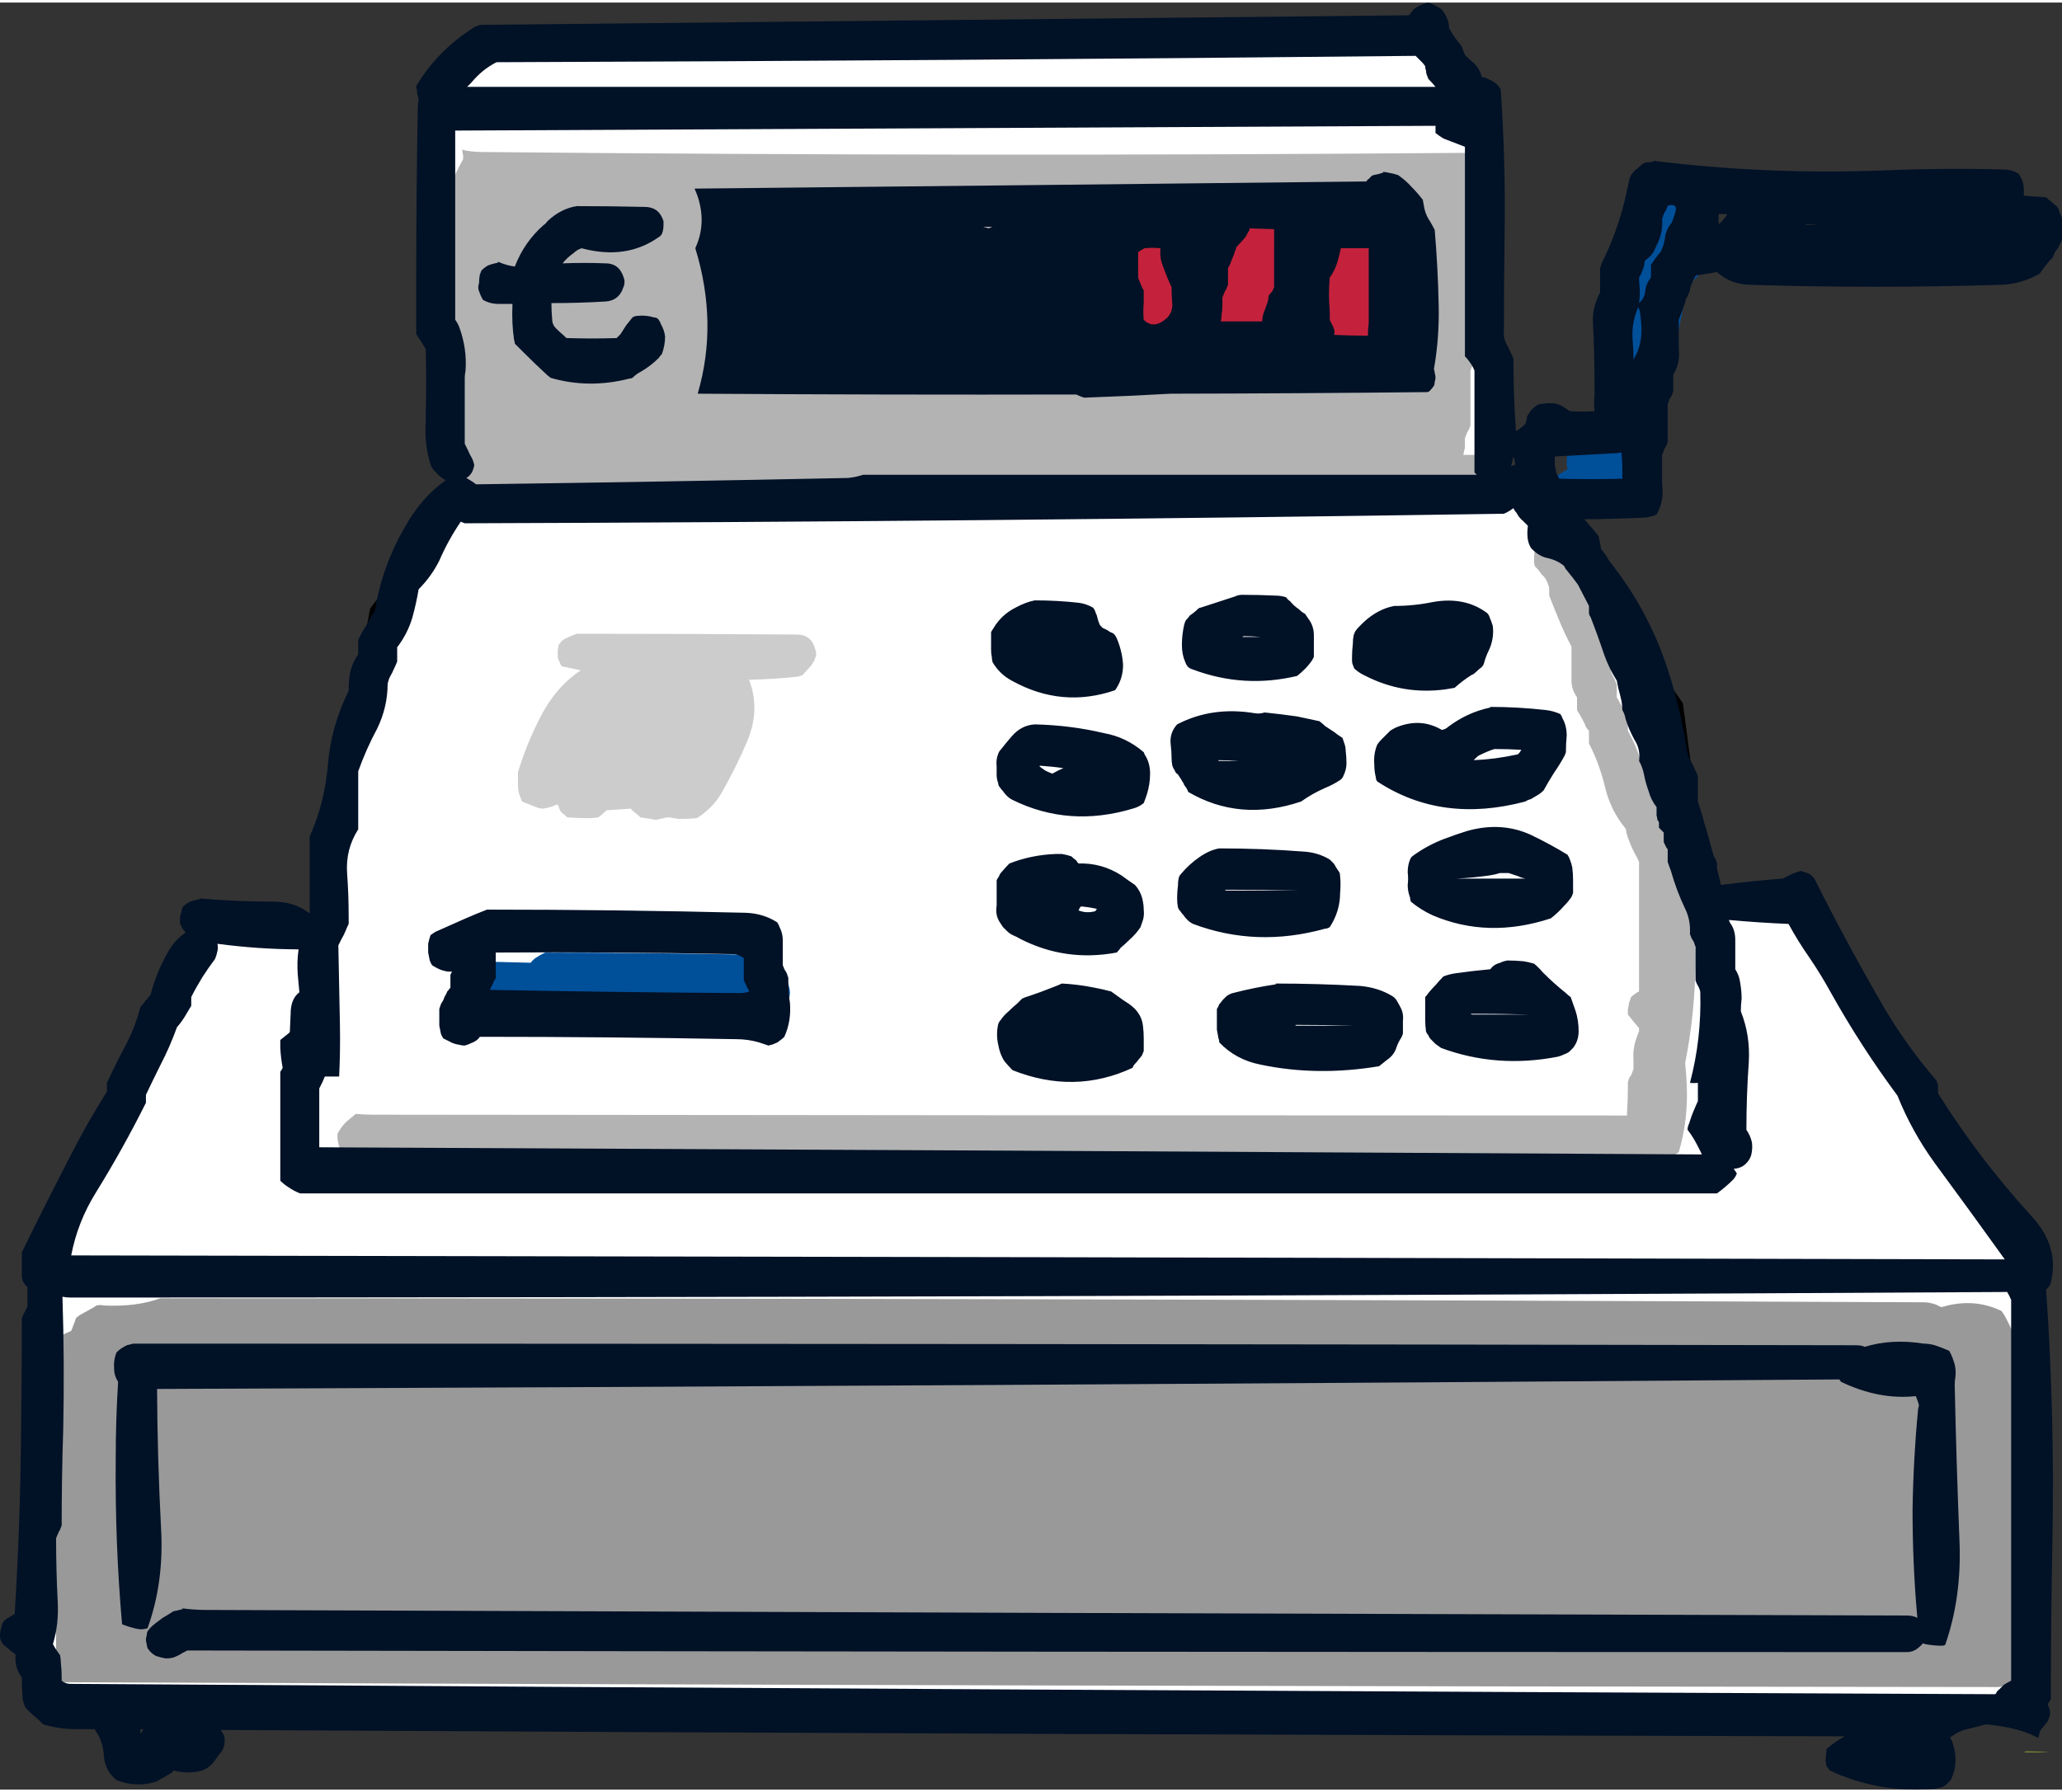 <?xml version="1.0" encoding="UTF-8"?> <!-- Creator: CorelDRAW X6 --> <svg xmlns="http://www.w3.org/2000/svg" xmlns:xlink="http://www.w3.org/1999/xlink" xml:space="preserve" width="153px" height="133px" version="1.1" style="shape-rendering:geometricPrecision; text-rendering:geometricPrecision; image-rendering:optimizeQuality; fill-rule:evenodd; clip-rule:evenodd" viewBox="0 0 544996 472400"><rect x="0" y="0" width="544996" height="472400" fill="#333333" stroke="none"/> <defs> <style type="text/css"> <![CDATA[ .str0 {stroke:black;stroke-width:2691.26} .fil4 {fill:#004F99} .fil7 {fill:#011126} .fil5 {fill:#999999} .fil1 {fill:#9EB834} .fil2 {fill:#B3B3B3} .fil6 {fill:#C4223C} .fil3 {fill:#CCCCCC} .fil0 {fill:white} ]]> </style> </defs> <g id="Laag_x0020_1">  <polygon class="fil0 str0" points="116351,27229 130593,9872 378481,9872 392722,30344 394126,125559 413028,141843 443499,185712 450132,235954 478170,238179 535581,336087 536470,450463 11322,447348 12213,332083 54937,242629 83418,246190 99081,160757 123038,129236 "></polygon> <g id="_1198805264"> <path class="fil1" d="M375625 42447c-842,281 -1753,421 -2732,421 -16454,114 -32916,325 -49383,631 18715,256 37418,465 56107,630 0,-143 0,-283 0,-420 -841,-280 -1681,-561 -2522,-841 -281,-140 -560,-210 -841,-210 -140,-139 -350,-211 -629,-211z"></path> <path class="fil1" d="M193854 54425c0,4764 141,9596 420,14500 0,2942 -770,5534 -2310,7776 0,1121 0,2240 0,3363 0,839 0,1610 0,2310 -282,701 -632,1471 -1053,2312 -140,280 -278,630 -418,1051 0,1119 0,2242 0,3361 0,701 0,1471 0,2312 -281,700 -631,1401 -1053,2101 -139,421 -279,771 -418,1052 139,1680 -70,3221 -631,4622 -281,701 -561,1401 -841,2102l0 630c62480,280 125032,350 187653,210 0,-10087 0,-20174 0,-30260 0,-5744 0,-11557 0,-17442 -60379,-140 -120829,-210 -181349,-210l0 210z"></path> <path class="fil2" d="M122407 40347c-140,-421 -210,-842 -210,-1260l-210 -212c1597,393 3348,603 5253,630 87357,852 174775,922 262254,211 1043,7841 1394,15826 1050,23957 -280,10085 -420,20172 -420,30259 -139,420 -282,771 -420,1049 -280,421 -491,841 -631,1262 -140,282 -280,630 -420,1051 0,701 0,1401 0,2102 0,1260 0,2381 0,3362 0,2941 0,5954 0,9036 -141,419 -281,771 -420,1051 -280,421 -491,839 -631,1260 -140,280 -280,631 -420,1050 0,421 0,772 0,1052 0,419 0,840 0,1261 0,280 -71,629 -211,1050 -69,348 -140,697 -210,1052 825,-4 1667,-4 2523,0 2101,0 3643,910 4622,2730 0,281 70,631 210,1051 140,420 211,771 211,1051 -141,840 -281,1611 -421,2311 -280,281 -631,561 -1051,842 -1121,840 -2311,1259 -3571,1259 -87279,1121 -174626,1892 -262044,2314 -840,-282 -1682,-562 -2522,-843 -559,-280 -1121,-628 -1680,-1049 -140,-280 -282,-631 -422,-1053 -279,-699 -489,-1470 -629,-2310 -142,-1401 140,-2872 841,-4414 -281,-280 -563,-560 -841,-839 -421,-280 -841,-492 -1261,-632 -1822,-839 -3223,-2100 -4203,-3781 -561,-13309 -1192,-26688 -1891,-40137 -702,-12607 1891,-24165 7775,-34673 0,-421 0,-770 0,-1050z"></path> <path class="fil3" d="M215709 172103c0,420 -72,771 -212,1051 -140,420 -278,771 -418,1050 -281,421 -561,841 -841,1262 -700,700 -1401,1471 -2101,2311 -421,139 -841,281 -1262,421 -4377,442 -8720,722 -13028,841l210 208c1961,5185 1750,10578 -632,16183 -1959,4622 -4272,9246 -6932,13868 -1544,2523 -3643,4624 -6306,6304 -1541,140 -3153,210 -4833,210 -840,-140 -1681,-280 -2521,-418 -561,0 -1051,68 -1471,208 -701,140 -1330,280 -1891,420 -562,0 -1050,-70 -1471,-210 -980,-140 -1892,-280 -2733,-418 -419,-422 -910,-843 -1471,-1263 -418,-281 -770,-629 -1050,-1051 -2101,140 -4202,282 -6304,422 -421,278 -841,629 -1261,1049 -280,281 -631,561 -1051,843 -839,138 -1682,208 -2521,208 -1962,0 -3853,-70 -5675,-208 -418,-422 -910,-843 -1471,-1263 -280,-281 -491,-629 -631,-1051 -138,-419 -278,-771 -418,-1049 -421,0 -841,138 -1261,418 -140,0 -350,72 -631,212 -701,140 -1331,280 -1891,419 -561,0 -1051,-69 -1471,-209 -1400,-562 -2801,-1120 -4202,-1681 -281,-701 -561,-1472 -841,-2313 -141,-700 -211,-1400 -211,-2099 0,-1123 0,-2244 0,-3363 1540,-5044 3502,-9877 5884,-14499 2734,-5356 6307,-9488 10717,-12399 -1649,-343 -3329,-694 -5044,-1051 -280,-421 -491,-841 -631,-1262 -138,-279 -278,-629 -418,-1050 0,-699 0,-1400 0,-2102 140,-419 210,-839 210,-1260 281,-280 559,-632 839,-1050 561,-421 1053,-701 1471,-841 842,-420 1682,-771 2523,-1051 19473,0 38875,70 58208,210 2102,0 3573,911 4414,2732 140,421 278,841 418,1260 142,280 212,632 212,1051z"></path> <path class="fil4" d="M127009 253015c804,356 1606,537 2410,537 3610,105 7227,193 10849,267 401,-538 870,-983 1407,-1341 802,-538 1608,-988 2411,-1344 17544,0 35090,177 52634,536 2008,0 3483,1166 4419,3494l0 270c942,-20 1879,-20 2814,0 2008,0 3415,1163 4220,3493 132,358 265,804 400,1343 133,539 201,985 201,1343 0,537 -68,1077 -201,1614 -135,359 -268,804 -400,1343 -269,537 -537,986 -806,1344 -268,537 -602,806 -1004,806 -26385,717 -52836,896 -79354,538 -1339,0 -2678,-449 -4017,-1344 -135,-358 -336,-807 -604,-1344 -133,-539 -201,-984 -201,-1343 -133,-1077 -200,-2060 -200,-2957 0,-1613 268,-3045 804,-4300 267,-536 602,-985 1003,-1343 537,-359 1006,-629 1406,-808 670,-179 1273,-359 1809,-538l0 -266z"></path> <path class="fil2" d="M89414 301339c-140,-421 -210,-770 -210,-1051 0,-420 0,-841 0,-1259 140,-282 352,-632 632,-1053 418,-699 979,-1401 1680,-2100 840,-701 1682,-1402 2522,-2102 1541,140 3081,211 4622,211 110532,136 220994,207 331390,210 -30,-342 -30,-692 0,-1052 140,-2241 210,-4483 210,-6724 0,-422 0,-770 0,-1050 141,-421 281,-840 421,-1261 280,-281 491,-631 630,-1052 140,-419 280,-770 420,-1050 0,-839 0,-1610 0,-2311 -140,-1961 70,-3783 631,-5464 281,-841 559,-1610 841,-2311 0,-291 0,-572 0,-840 -422,-477 -841,-968 -1261,-1471 -561,-701 -1121,-1402 -1682,-2102 0,-421 0,-841 0,-1261 0,-280 71,-631 211,-1051 0,-421 70,-769 210,-1051 140,-419 281,-841 421,-1260 279,-280 629,-560 1050,-841 382,-288 733,-497 1051,-632 0,-4353 0,-8696 0,-13028 0,-7003 0,-14078 0,-21223 -282,-700 -630,-1401 -1051,-2101 -980,-1822 -1751,-3712 -2312,-5674 0,-421 -70,-771 -210,-1050 -2662,-3223 -4484,-6935 -5463,-11139 -981,-4062 -2382,-7845 -4204,-11348 0,-280 0,-628 0,-1049 0,-421 0,-771 0,-1051 0,-420 0,-841 0,-1261 -280,-281 -560,-630 -840,-1051 -140,-420 -281,-771 -421,-1050 -560,-1122 -1189,-2241 -1890,-3362 0,-420 0,-771 0,-1051 0,-420 0,-840 0,-1261 0,-280 0,-631 0,-1051 -981,-1399 -1471,-2873 -1471,-4414 0,-2660 0,-5322 0,-7985 0,-280 0,-629 0,-1049 -981,-1822 -1892,-3713 -2732,-5675 -1122,-2661 -2172,-5252 -3151,-7775 0,-280 0,-631 0,-1049 0,-422 0,-771 0,-1053 -142,-418 -282,-839 -422,-1261 -139,-279 -281,-559 -421,-839 -280,-560 -628,-981 -1049,-1261 -561,-841 -1193,-1612 -1892,-2312 -140,-420 -210,-771 -210,-1051 0,-420 0,-769 0,-1051 0,-839 70,-1610 210,-2312 281,-418 561,-769 839,-1049 422,-421 913,-770 1474,-1051 840,-420 1681,-701 2520,-841 980,0 1821,70 2521,210 1402,421 2663,982 3784,1682 701,841 1259,1890 1680,3151 561,1822 980,3713 1261,5675 140,421 210,770 210,1049 981,1261 1681,2732 2102,4414 701,2802 1822,5463 3363,7986 419,1120 631,2241 631,3360 -142,2242 -212,4485 -212,6726 0,280 0,631 0,1051 140,421 282,770 420,1051 280,420 491,841 631,1259 140,282 280,631 420,1053 0,418 0,769 0,1049 0,421 0,841 0,1261 0,280 0,631 0,1051 281,420 490,771 630,1051 140,420 351,771 631,1050 421,842 840,1613 1261,2313 140,419 280,841 420,1259 0,281 0,631 0,1052 0,700 0,1401 0,2101 1401,2522 2521,5113 3362,7776 840,2942 1753,5953 2732,9035 8125,13589 12049,28510 11768,44760 -121,9005 -1032,17761 -2732,26268 195,1875 336,3766 421,5674 279,6303 -421,12256 -2102,17861 -1119,981 -2381,1470 -3782,1470 -115996,-139 -231994,-559 -347990,-1259 -561,0 -1052,-211 -1472,-631 -281,-281 -559,-631 -839,-1051 -142,-420 -212,-771 -212,-1051z"></path> <path class="fil4" d="M448543 47281c420,139 770,420 1049,840 1401,2383 2032,4974 1892,7775 -140,2803 -981,5395 -2521,7777 0,418 71,769 211,1049 139,421 278,840 418,1261 140,421 282,771 422,1052 0,419 0,840 0,1260 -140,699 -282,1401 -422,2100 -140,421 -209,841 -209,1262 -279,279 -560,560 -840,840 -841,841 -1682,1682 -2523,2523 -2241,10645 -4273,21435 -6093,32361 -1223,7220 -2975,14014 -5254,20384 0,418 -71,770 -211,1049 -138,422 -278,840 -418,1261 -282,280 -561,631 -841,1053 -7004,3781 -14080,3641 -21225,-422 -140,-279 -281,-631 -421,-1049 -279,-701 -419,-1474 -419,-2313 0,-701 70,-1401 209,-2102 976,-686 1958,-1316 2943,-1891 -140,-635 -210,-1265 -210,-1892 0,-699 70,-1471 210,-2310 2941,-3223 6935,-4413 11977,-3573 140,-421 280,-840 420,-1261 141,-701 351,-1401 631,-2102 142,-419 281,-839 421,-1259 -421,-4064 -701,-8126 -841,-12189 -281,-3502 350,-6865 1891,-10087 0,-1121 0,-2240 0,-3362 -140,-2101 351,-3923 1471,-5464 0,-2803 701,-5463 2102,-7985 1260,-2521 2170,-5113 2731,-7776 282,-280 561,-628 841,-1050 280,-421 630,-771 1051,-1049 701,-2243 1471,-4485 2312,-6726 840,-2241 1541,-4483 2101,-6724 419,-421 841,-701 1262,-841 1119,-420 2170,-839 3151,-1261 139,0 209,-70 209,-210 841,280 1682,632 2523,1051z"></path> <path class="fil1" d="M520830 355554c-980,280 -1962,632 -2941,1053 -702,280 -1331,558 -1892,839 -280,420 -490,841 -630,1260 -281,281 -490,631 -630,1052 0,419 -71,770 -211,1050 -280,421 -560,771 -841,1052 -419,419 -910,840 -1471,1261 -418,418 -770,770 -1050,1050 -841,279 -1752,561 -2731,841 -841,-280 -1684,-632 -2523,-1051 -560,-140 -1050,-422 -1471,-840 -280,-421 -490,-842 -631,-1261 -280,-701 -419,-1402 -419,-2102 0,-1122 0,-2242 0,-3363 0,-701 0,-1470 0,-2311 -153122,-140 -306172,-282 -459153,-422 -281,0 -561,73 -842,212 -841,140 -1681,350 -2522,631 -1121,280 -2240,560 -3363,840 -418,279 -839,631 -1259,1050 -281,282 -630,560 -1051,840 -561,0 -1120,141 -1681,421 -982,140 -1892,352 -2731,631 -140,419 -282,770 -422,1050 -139,421 -349,840 -631,1261 -839,280 -1610,631 -2310,1052 281,699 560,1400 840,2099 561,1123 1190,2243 1892,3363 561,981 1049,2032 1470,3152 159425,141 318853,702 478278,1682 1260,0 2520,279 3781,841 281,421 491,839 631,1260 280,701 561,1401 840,2102 140,700 281,1471 421,2311 0,561 0,1121 0,1680 701,-418 1331,-979 1890,-1680 701,-840 1331,-1891 1892,-3153 421,-980 491,-2099 210,-3361 142,-282 351,-630 630,-1051 140,-420 351,-771 631,-1050 281,-701 631,-1471 1051,-2312 280,-281 560,-561 841,-839 561,-562 1120,-1053 1681,-1474 280,-278 561,-628 839,-1049 -278,-700 -559,-1401 -839,-2102 -421,-1261 -771,-2451 -1050,-3572 -421,-1121 -912,-2172 -1472,-3152 -420,139 -771,209 -1051,209z"></path> <path class="fil5" d="M529867 347148c6445,12189 9526,25219 9245,39088 -280,14008 -1330,27738 -3152,41187 0,419 0,840 0,1261 0,1399 0,2872 0,4412 0,701 70,1471 210,2312 142,1962 -210,3783 -1051,5462 -140,421 -351,842 -629,1262 -280,281 -632,560 -1051,840 -841,561 -1682,1052 -2522,1471 -420,141 -841,351 -1261,631 -560,140 -1191,211 -1891,211 -170072,-141 -340216,-561 -510428,-1261 -420,0 -911,-140 -1471,-421 -280,-420 -491,-841 -631,-1259 -420,-1123 -631,-2244 -631,-3363 141,-701 211,-1401 211,-2102 0,-421 0,-841 0,-1261 0,-1541 0,-3011 0,-4414 -140,-278 -281,-629 -419,-1049 -280,-421 -492,-843 -632,-1261 -139,-281 -279,-631 -419,-1052 0,-279 0,-629 0,-1050 0,-1681 0,-3151 0,-4412 0,-841 0,-1611 0,-2312 0,-1682 0,-3573 0,-5673 0,-281 0,-631 0,-1052 -140,-419 -282,-770 -422,-1050 -278,-421 -489,-841 -629,-1261 -140,-280 -280,-631 -420,-1051 0,-281 0,-630 0,-1051 0,-6724 -71,-13449 -211,-20173 -140,-10787 0,-21575 421,-32362 140,-419 351,-771 631,-1050 840,-1121 1960,-2101 3363,-2942 839,-421 1749,-840 2730,-1261 141,-280 281,-631 421,-1051 140,-420 279,-771 419,-1051 141,-421 281,-839 421,-1261 280,-280 631,-561 1052,-839 1260,-701 2520,-1402 3781,-2102 140,-140 350,-280 631,-420 700,-141 1330,-140 1891,0 5743,280 10717,-351 14920,-1892 155363,0 310725,350 466089,1051 1261,0 2520,280 3781,841 421,280 771,420 1052,420 5602,-1681 10857,-1331 15759,1051 281,420 561,841 842,1259z"></path> <path class="fil1" d="M535750 462305c-281,0 -561,70 -839,211 2380,0 4762,0 7144,0 -2102,-141 -4203,-211 -6305,-211z"></path> <rect class="fil6" x="288542" y="56268" width="80107" height="39165"></rect> <path class="fil7" d="M127660 5884c-841,0 -1611,210 -2312,630 -6444,4063 -11558,9246 -15339,15550 0,421 69,770 209,1051 0,841 140,1611 421,2312l0 210c-140,662 -211,1432 -211,2310 -280,14851 -419,29630 -419,44340 0,701 0,1332 0,1892 0,3923 0,7774 0,11558 0,701 0,1329 0,1890 420,701 840,1331 1261,1892 419,700 840,1401 1260,2102 140,5743 141,11488 0,17231 0,701 0,1330 0,1891 -280,3924 141,7705 1260,11347 280,841 772,1541 1471,2102 561,700 1193,1261 1892,1681 257,148 467,287 631,421 -4302,3034 -7946,7238 -10928,12607 -3922,6866 -6515,14150 -7775,21856 -839,1261 -1610,2590 -2310,3991 -841,1261 -1543,2523 -2102,3783 0,561 0,1191 0,1892 0,699 0,1331 0,1892 -1261,1819 -2032,3781 -2313,5883 -140,1261 -210,2520 -210,3782 -3081,6165 -4903,12609 -5462,19333 -561,6865 -2172,13238 -4833,19123 0,701 0,1331 0,1890 0,3363 0,6584 0,9667 0,2934 0,5875 0,8826 -2557,-2102 -5779,-3153 -9669,-3153 -6584,0 -13028,-279 -19331,-841 0,140 -71,212 -211,212 -560,140 -1120,280 -1681,420 -560,140 -1051,351 -1471,631 -421,278 -839,629 -1261,1049 -140,421 -210,773 -210,1051 -139,421 -281,841 -421,1262 0,279 0,630 0,1050 0,421 0,770 0,1051 282,420 491,841 631,1261 280,280 562,630 840,1051 -1800,1142 -3341,2823 -4622,5043 -2101,3643 -3641,7424 -4624,11348 -280,280 -558,630 -839,1049 -420,422 -771,841 -1051,1263 -279,278 -560,629 -840,1049 -841,3223 -1962,6235 -3363,9036 -1962,3643 -3782,7285 -5464,10928 0,421 0,840 0,1261 0,280 0,631 0,1049 -3362,5324 -6443,10718 -9245,16183 -4482,8685 -8897,17441 -13240,26267 0,1960 0,3851 0,5673 -139,1261 282,2382 1261,3363 96,52 166,52 210,0 0,958 0,1937 0,2941 0,701 0,1402 0,2102 0,420 -140,771 -420,1050 -140,421 -351,841 -629,1262 -140,418 -282,769 -422,1049 0,10087 -69,20174 -209,30261 -140,16111 -702,32081 -1681,47912 -701,419 -1401,840 -2102,1261 -421,280 -770,629 -1051,1050 -280,701 -490,1471 -631,2312 -140,699 -140,1400 0,2100 140,421 351,841 631,1262 840,700 1682,1401 2522,2101 307,219 586,429 841,631 0,545 0,1105 0,1681 140,1680 700,3151 1680,4412 0,421 0,771 0,1052 0,1401 70,2942 212,4623 140,699 348,1400 628,2101 701,840 1471,1611 2313,2311 840,701 1681,1471 2521,2312 2803,839 5674,1261 8616,1261 1680,9 3361,9 5043,0l0 209c1401,1962 2172,4133 2312,6515 139,2801 1261,5043 3363,6725 3502,1401 7004,1541 10506,420 1260,-701 2592,-1472 3993,-2312 234,-156 444,-367 630,-631 2524,689 5046,689 7565,0 1401,-560 2521,-1471 3362,-2732 560,-839 1191,-1680 1892,-2520 140,-280 279,-631 419,-1052 140,-419 211,-770 211,-1050 0,-421 0,-841 0,-1261 -163,-730 -513,-1431 -1051,-2102 143146,801 286251,1362 429314,1682 -1732,899 -3343,2022 -4833,3362 -140,840 -210,1612 -210,2313 -140,418 -140,770 0,1050 0,421 70,839 210,1260 281,280 561,632 842,1050 8685,4064 17930,5675 27737,4835 700,-140 1331,-280 1892,-421 419,-140 770,-350 1050,-631 421,-420 840,-840 1261,-1260 1540,-3081 1680,-6444 420,-10087 -163,-421 -372,-839 -630,-1261l210 0c1593,-1223 3344,-1994 5253,-2311 1681,-422 3012,-770 3994,-1051 5836,503 10459,1694 13868,3572 182,-725 393,-1425 631,-2102 419,-419 770,-841 1050,-1259 281,-281 561,-631 841,-1052 138,-419 280,-770 420,-1050 139,-421 209,-840 209,-1261 0,-280 -70,-631 -209,-1052 -140,-419 -279,-770 -420,-1050 274,-503 554,-994 841,-1470 0,-14151 140,-28299 420,-42448 391,-22199 -169,-44124 -1681,-65773 708,-602 1129,-1232 1261,-1892 1540,-6305 -142,-12119 -5044,-17442 -9246,-10086 -17512,-20944 -24797,-32571 0,-422 0,-840 0,-1261 0,-280 0,-631 0,-1050 -140,-281 -280,-631 -418,-1052 -5184,-6023 -9809,-12467 -13871,-19333 -6584,-11347 -12747,-22764 -18492,-34251 -421,-422 -841,-771 -1261,-1053 -701,-278 -1540,-560 -2523,-839l0 210c-1119,281 -2170,699 -3151,1260 -420,140 -840,352 -1261,631 -5447,419 -10910,980 -16390,1681 -324,-1422 -675,-2893 -1051,-4413 0,-399 0,-820 0,-1261 -140,-701 -421,-1330 -841,-1891 -539,-2032 -1101,-4062 -1681,-6094 -247,-891 -528,-1802 -841,-2731 -40,-259 -109,-539 -209,-842l-210 -840c-415,-1293 -836,-2622 -1261,-3992 0,-962 0,-1943 0,-2942 0,-701 0,-1330 0,-1892 0,-701 0,-1330 0,-1892 -280,-701 -561,-1330 -841,-1890 -279,-700 -630,-1401 -1051,-2101 -280,-561 -560,-1192 -841,-1892 -1261,-8686 -3360,-17162 -6303,-25427 -3360,-9209 -8122,-17685 -14289,-25425 -680,-1187 -1451,-2309 -2314,-3363 -28,-536 -98,-1027 -209,-1472 -139,-700 -279,-1331 -419,-1891 -1122,-1402 -2242,-2733 -3363,-3992 -129,-158 -269,-298 -421,-421 5104,-52 10218,-190 15342,-419 1261,0 2520,-281 3781,-842 1402,-2382 1892,-5044 1472,-7985 0,-280 0,-631 0,-1050 0,-421 0,-771 0,-1052 0,-420 0,-840 0,-1260 0,-281 0,-631 0,-1051 0,-419 0,-771 0,-1051 0,-839 0,-1612 0,-2310 139,-281 279,-631 420,-1052 140,-421 350,-840 630,-1261 140,-280 281,-631 421,-1050 0,-701 0,-1401 0,-2102 0,-421 0,-839 0,-1260 0,-280 0,-632 0,-1051 0,-420 0,-770 0,-1051 0,-420 0,-841 0,-1260 0,-281 0,-631 0,-1052 0,-420 0,-770 0,-1050 0,-421 0,-842 0,-1261 140,-279 278,-631 420,-1052 140,-418 349,-770 629,-1049 140,-422 282,-840 422,-1261 0,-280 0,-631 0,-1050 0,-421 0,-771 0,-1052 0,-420 0,-840 0,-1260 0,-281 0,-631 0,-1051 1260,-1962 1750,-4203 1470,-6724 0,-281 0,-631 0,-1052 0,-419 0,-770 0,-1050 0,-421 0,-841 0,-1260 0,-280 0,-632 0,-1051 0,-420 0,-770 0,-1051 0,-841 0,-1611 0,-2312 422,-1121 840,-2241 1261,-3363 140,-418 280,-770 420,-1049 0,-422 71,-770 211,-1051 280,-420 489,-841 630,-1261 140,-280 280,-630 420,-1051 0,-421 70,-770 210,-1050 281,-841 630,-1612 1051,-2313 140,-420 350,-628 631,-628 1772,-255 3523,-535 5253,-843 2373,2140 5245,3261 8615,3363 22136,701 44341,701 66614,0 3503,-140 6865,-1120 10087,-2942 841,-1262 1752,-2451 2731,-3572 422,-280 702,-631 841,-1050 140,-281 282,-631 420,-1052 280,-421 561,-770 841,-1050 140,-421 352,-842 631,-1260 139,-280 279,-632 420,-1053 0,-420 0,-769 0,-1049 0,-841 0,-1611 0,-2312 0,-421 0,-770 0,-1051 0,-420 0,-771 0,-1050 -138,-421 -281,-841 -420,-1262 -140,-278 -279,-630 -421,-1049 -140,-422 -350,-772 -630,-1051 -559,-420 -1050,-841 -1470,-1263 -421,-278 -841,-628 -1261,-1049 -1957,-140 -3919,-280 -5883,-421 0,-143 0,-283 0,-419 0,-281 0,-631 0,-1052 0,-1681 -491,-3152 -1472,-4412 -1261,-702 -2522,-1051 -3783,-1051 -10367,-280 -20733,-209 -31101,210 -20734,841 -41256,0 -61570,-2521l0 210c-561,140 -1191,210 -1892,210 -280,139 -491,209 -631,209 -418,281 -770,561 -1049,842 -422,420 -840,771 -1261,1050 -421,421 -771,841 -1050,1262 -140,278 -281,629 -421,1049 -421,1962 -841,3854 -1262,5673 -1401,5745 -3432,11280 -6093,16602 -140,421 -281,841 -421,1262 0,278 0,629 0,1049 0,282 0,631 0,1051 0,1402 0,2873 0,4414 -1401,2522 -2031,5182 -1890,7985 279,5183 419,10365 419,15550 0,420 0,771 0,1051 0,421 0,840 0,1261 0,280 0,631 0,1049 -140,1401 -140,2873 0,4414 -2101,141 -4203,141 -6304,0 -280,0 -559,-140 -840,-420 -420,-280 -841,-561 -1262,-841 -700,-420 -1541,-700 -2521,-840 -561,0 -1121,0 -1680,0 -700,140 -1331,210 -1892,210 -280,140 -562,280 -840,419 -421,281 -771,561 -1052,842 -280,280 -559,630 -840,1050 -280,421 -490,771 -631,1052 0,419 -70,840 -210,1260 0,281 -140,561 -420,839 -560,561 -1191,1053 -1890,1472 -151,101 -291,171 -422,212 -16,-1197 -86,-2459 -210,-3783 -279,-5185 -421,-10298 -421,-15341 -278,-701 -558,-1331 -839,-1891 -280,-700 -632,-1401 -1050,-2101 -281,-561 -491,-1192 -631,-1891 0,-9528 70,-19125 210,-28790 140,-12188 -210,-24376 -1051,-36565 -420,-700 -911,-1260 -1471,-1681 -840,-560 -1822,-1049 -2941,-1470 -214,0 -424,0 -630,0l0 -210c-281,-1261 -983,-2452 -2102,-3572 -841,-701 -1611,-1402 -2312,-2102 -140,-421 -281,-771 -421,-1052 -139,-418 -279,-840 -420,-1259 -841,-981 -1681,-2101 -2522,-3363 -274,-458 -554,-946 -839,-1471 9,-106 9,-246 0,-421 -140,-1541 -771,-3012 -1892,-4412 -280,-280 -701,-562 -1261,-840 -701,-421 -1472,-771 -2312,-1051 -701,140 -1331,350 -1890,630 -700,281 -1331,630 -1892,1051 -279,280 -560,631 -840,1051 -140,280 -351,489 -631,629 -81533,841 -163068,1682 -244602,2523m-4202 16390c337,-338 686,-686 1050,-1051 1962,-2380 4203,-4202 6725,-5463 81021,-277 161996,-836 242921,-1681 608,609 1168,1168 1680,1681 280,281 562,630 841,1051 0,421 69,771 209,1050 0,421 70,842 211,1262 140,278 280,630 420,1051 642,640 1273,1340 1892,2100 -85383,0 -170698,0 -255949,0m-3153 13450c0,-701 0,-1332 0,-1892 86436,-417 172803,-836 259102,-1260 0,560 0,1190 0,1890 701,561 1401,1052 2102,1470 1819,701 3641,1403 5462,2102 140,0 211,70 211,211 0,8125 0,16250 0,24375 0,10227 0,20525 0,30891 561,561 1120,1262 1681,2101 280,422 561,983 841,1682 0,5184 0,10297 0,15341 0,3921 0,7775 0,11557 187,233 397,443 630,630 -54092,0 -108168,0 -162227,0 -1261,420 -2593,701 -3994,841 -32774,680 -65556,1241 -98344,1681 -63,-85 -133,-155 -211,-210 -702,-512 -1472,-1001 -2312,-1471 579,-310 1070,-801 1472,-1471 280,-561 490,-1191 630,-1892 -140,-701 -350,-1331 -630,-1890 -419,-700 -771,-1401 -1051,-2102 -279,-560 -559,-1121 -839,-1682 0,-5743 0,-11558 0,-17441 0,-561 70,-1190 210,-1891 278,-3922 -280,-7775 -1681,-11557 -281,-700 -631,-1331 -1052,-1892 0,-700 0,-1331 0,-1892 0,-10927 0,-21853 0,-32781 0,-560 0,-1191 0,-1891 0,-3922 0,-7776 0,-11557m-81743 253006c1261,-2660 2520,-5253 3782,-7773 1681,-3223 3152,-6586 4413,-10087 979,-1122 1822,-2313 2521,-3573 420,-701 841,-1401 1261,-2102 0,-421 0,-769 0,-1051 0,-419 0,-841 0,-1260 840,-1681 1822,-3432 2942,-5254 981,-1540 2100,-3151 3362,-4833 280,-701 492,-1402 630,-2101 115,-570 115,-1200 0,-1892 7143,956 14285,1445 21435,1471 -318,2179 -388,4420 -212,6724 150,1592 291,3133 422,4624 -1541,1157 -2311,3049 -2311,5674 -60,1623 -130,3234 -210,4832 -119,166 -261,306 -421,422 -701,559 -1401,1119 -2102,1680 0,700 0,1401 0,2101 94,1785 304,3536 631,5253 -176,376 -386,727 -631,1052 0,4483 0,8965 0,13450 0,5042 0,10155 0,15339 701,701 1401,1261 2102,1681 980,701 2032,1260 3152,1680 124822,0 249646,0 374468,0 1541,-1119 2942,-2312 4203,-3571 421,-420 771,-981 1049,-1682 -221,-398 -502,-818 -839,-1261 815,-28 1586,-238 2311,-630 1121,-699 1891,-1682 2312,-2943 280,-1119 350,-2241 210,-3361 -280,-1261 -770,-2382 -1471,-3363 0,-6023 210,-11979 631,-17862 279,-4762 -421,-9244 -2102,-13448 0,-1121 70,-2240 210,-3363 0,-1400 -140,-2871 -419,-4412 -142,-1121 -562,-2242 -1261,-3363 0,-1119 0,-2241 0,-3361 0,-1541 0,-3013 0,-4414 0,-1820 -491,-3361 -1471,-4622 -42,-192 -112,-402 -211,-631 5322,490 10575,838 15760,1051 1682,3081 3502,6024 5464,8826 2102,3081 3991,6163 5675,9246 5322,9527 11206,18633 17650,27319 2522,6303 5814,12257 9877,17860 6252,8478 12415,16954 18493,25429l-211 0c-170213,-422 -340495,-771 -510848,-1053 1121,-5883 3293,-11417 6514,-16601 4764,-7705 9176,-15620 13240,-23745 0,-280 0,-631 0,-1051 0,-421 0,-769 0,-1051m83213 -151509c362,134 714,274 1053,421 91480,-281 183031,-1122 274651,-2523 877,-377 1717,-866 2520,-1471 230,510 510,930 843,1261 419,841 979,1541 1680,2102 454,453 874,873 1261,1259 0,143 0,283 0,421 -140,980 -141,2032 0,3152 140,840 420,1612 841,2313 1401,1541 2942,2450 4622,2730 1681,421 3083,1121 4203,2102 140,421 351,770 631,1051 1163,1422 2144,2683 2941,3783 1012,1960 1992,3851 2942,5673 0,276 0,484 0,631 0,420 0,840 0,1261 0,280 140,630 421,1051 1261,3221 2451,6514 3573,9877 840,2380 1960,4692 3361,6932 140,701 281,1401 421,2102 279,983 560,2102 840,3363 140,841 210,1611 210,2312 421,699 700,1470 841,2310 560,1822 1331,3643 2312,5465 1119,1680 1541,3572 1261,5674 559,980 981,2101 1259,3360 281,1541 701,3085 1262,4625 422,1541 1121,2942 2101,4203 0,419 0,771 0,1049 0,421 0,841 0,1262 140,279 210,630 210,1050 140,211 281,421 421,631 0,478 0,968 0,1471 437,439 859,858 1261,1261 0,442 0,794 0,1051 0,420 0,841 0,1261 0,281 140,629 420,1050 140,420 351,772 631,1050 0,421 0,841 0,1262 0,279 0,630 0,1050 0,421 0,770 0,1051 278,841 560,1611 839,2312 980,3502 2242,6865 3783,10086 981,1962 1401,4203 1261,6725 140,281 281,629 421,1050 280,420 489,772 630,1050 140,421 280,841 420,1262 0,279 0,630 0,1051 0,701 0,1400 0,2101 0,1121 0,2242 0,3362 0,840 0,1611 0,2311 140,421 281,771 421,1052 280,419 490,840 631,1261 112,227 182,507 209,840 232,8224 -680,16209 -2732,23956 696,66 1397,66 2102,0 0,1659 0,3270 0,4833 -280,562 -561,1190 -841,1891 -560,1261 -1051,2592 -1471,3993 -280,561 -421,1120 -421,1680 982,1262 1822,2593 2523,3994 461,832 883,1674 1261,2520 -121769,-706 -243579,-1334 -365433,-1889 0,-2663 0,-5254 0,-7776 0,-2522 0,-5114 0,-7775 281,-561 561,-1121 840,-1681 197,-491 407,-980 631,-1471 1281,0 2542,0 3784,0 220,-4432 290,-8916 210,-13449 -140,-7006 -280,-14081 -422,-21225 282,-560 562,-1119 840,-1681 421,-701 772,-1400 1052,-2101 280,-700 561,-1331 840,-1891 0,-700 0,-1331 0,-1892 0,-3921 -140,-7775 -418,-11556 -282,-4204 699,-8057 2941,-11558 0,-1262 0,-2523 0,-3782 0,-1822 0,-3784 0,-5886 0,-1959 0,-3851 0,-5672 1401,-3924 3082,-7705 5044,-11348 1820,-3782 2730,-7706 2730,-11767 140,-701 351,-1331 631,-1892 420,-701 770,-1401 1051,-2102 280,-560 561,-1191 841,-1892 0,-560 0,-1190 0,-1889 0,-561 0,-1193 0,-1892 1819,-2382 3151,-4974 3991,-7777 701,-2520 1261,-5043 1682,-7564 2242,-2241 4062,-4763 5463,-7565 1585,-3658 3477,-7090 5673,-10296m318572 -82374c140,-422 281,-772 421,-1051 140,-140 278,-210 420,-210 1402,-280 1960,210 1680,1470 -278,1121 -629,2171 -1051,3152 -841,981 -1399,2102 -1680,3363 -140,1540 -561,3011 -1261,4412 -420,421 -771,841 -1051,1261 -560,701 -1051,1402 -1471,2102 0,420 0,771 0,1049 0,421 0,841 0,1262 0,279 0,630 0,1050 -840,982 -1331,2102 -1471,3363 -140,1401 -699,2523 -1680,3363 140,-981 210,-2102 210,-3363 -140,-1120 -210,-2242 -210,-3363 419,-701 771,-1471 1051,-2312 278,-699 419,-1401 419,-2100 560,-420 1051,-841 1473,-1260 278,-281 558,-631 839,-1052 561,-1120 1050,-2172 1471,-3152 701,-1821 980,-3712 841,-5673 139,-421 279,-841 420,-1262 140,-278 350,-630 630,-1049m16181 1049c-28,114 -98,254 -210,421 -281,420 -560,771 -841,1050 -280,421 -630,771 -1051,1052 -70,53 -140,123 -209,210 0,-168 0,-308 0,-421 0,-420 0,-771 0,-1050 0,-421 0,-841 0,-1262 812,-13 1581,-13 2311,0m-56529 64092c58,253 128,465 212,632 139,421 209,839 209,1260 0,128 0,268 0,420 -140,0 -279,0 -421,0 -223,84 -433,154 -628,212 227,-811 436,-1652 628,-2524m28370 -1049l210 210c140,1401 210,2941 210,4622 0,281 0,631 0,1051 0,420 0,771 0,1051 -5463,140 -10928,140 -16390,0 -140,0 -281,-70 -421,-210 -140,-421 -350,-841 -631,-1261 -139,-701 -279,-1401 -419,-2102 0,-420 0,-841 0,-1259 0,-281 0,-631 0,-1053 5184,-278 10366,-559 15549,-839 701,0 1331,-70 1892,-210m3362 -24587c0,-1681 -70,-3292 -210,-4833 -280,-3222 210,-6234 1470,-9037 422,701 701,2453 841,5255 140,3221 -559,6093 -2101,8615m45389 -35514c161,-139 301,-209 421,-209 996,0 1978,0 2942,0 -1069,88 -2190,158 -3363,209m53377 282007c445,763 794,1462 1050,2102 0,12747 0,25427 0,38034 0,20874 0,41747 0,62622 -560,281 -1191,630 -1891,1051 -420,420 -841,841 -1261,1259 -420,282 -700,632 -841,1053l-210 210c-169537,-722 -339120,-1633 -508746,-2733 -840,0 -1611,-280 -2312,-840 0,-420 0,-841 0,-1259 0,-1123 -68,-2244 -208,-3363 0,-701 -72,-1401 -212,-2102 -720,-961 -1351,-1942 -1890,-2942 1075,-3564 1496,-7348 1259,-11347 -280,-5465 -420,-10998 -420,-16601 140,-422 280,-771 420,-1051 140,-420 351,-841 631,-1261 140,-421 282,-770 420,-1051 0,-8546 140,-17091 420,-25637 234,-11928 164,-23555 -210,-34884 702,140 1404,211 2102,211 170600,0 341233,-490 511899,-1471m-493406 115577c316,68 596,68 840,0 -244,419 -525,841 -840,1260 0,-281 0,-559 0,-839 0,-99 0,-240 0,-421m479117 -97716c-281,-840 -631,-1611 -1052,-2311 -1261,-561 -2521,-1050 -3782,-1470 -981,-280 -1962,-420 -2941,-420 -5624,-907 -10807,-627 -15552,840 -635,-280 -1406,-420 -2311,-420 -151303,-280 -302673,-420 -454110,-420 -424,0 -844,0 -1261,0 -561,140 -1120,280 -1681,420 -561,281 -1051,559 -1470,839 -422,282 -841,631 -1261,1053 -561,1400 -771,2871 -631,4412 0,700 140,1401 421,2102 140,418 348,840 630,1261 -420,6733 -630,13527 -630,20382 -140,14852 418,29421 1680,43710 1401,560 2802,980 4203,1260 841,139 1681,70 2522,-210 2941,-8125 4132,-16953 3571,-26478 -641,-12325 -991,-24582 -1050,-36774 148302,-570 296521,-1411 444654,-2521 133,201 275,411 421,631 6725,3221 13309,4482 19753,3782 140,279 280,630 421,1050 140,421 279,840 419,1261 0,280 -70,631 -210,1052 -840,8825 -1331,17721 -1471,26687 0,9704 420,19230 1262,28578 -735,-420 -1646,-631 -2733,-631 -149759,-419 -299588,-910 -449487,-1471 -2102,0 -4203,-140 -6305,-418l0 208c-561,140 -1119,280 -1680,421 -282,0 -561,70 -840,210 -841,561 -1752,1120 -2733,1681 -560,421 -1121,840 -1681,1261 -559,421 -1051,841 -1472,1261 -280,280 -558,631 -839,1051 -140,281 -210,629 -210,1051 -140,419 -210,771 -210,1049 0,421 70,841 210,1262 0,280 70,630 210,1050 281,421 559,771 839,1051 421,420 913,771 1472,1051 841,281 1681,491 2522,630 700,0 1331,-70 1892,-209 419,-140 910,-351 1471,-631 700,-421 1471,-841 2310,-1261 1120,0 2242,0 3363,0 150319,281 300709,420 451168,420 841,0 1611,-211 2312,-630 770,-515 1401,-1075 1892,-1681 245,81 453,151 630,210 1540,280 3012,419 4413,419 279,0 559,-70 840,-209 2942,-8406 4204,-17582 3783,-27529 -562,-14149 -981,-27878 -1261,-41187 0,-839 68,-1610 211,-2310 139,-1541 -73,-3014 -631,-4415m-147098 -94981c-281,-422 -629,-770 -1051,-1051 -2521,-1541 -5393,-2452 -8616,-2733 -7424,-419 -14849,-630 -22274,-630l0 211c-3782,560 -7565,1331 -11349,2311 -558,140 -1120,421 -1681,841 -278,278 -629,629 -1049,1051 -281,419 -561,771 -841,1049 -140,421 -350,841 -630,1262 0,980 0,2032 0,3152 0,840 0,1611 0,2310 140,701 280,1471 420,2313 140,280 210,629 210,1050 2941,3082 6585,5043 10928,5884 9947,2101 20383,2241 31310,422 701,-561 1401,-1123 2102,-1684 1260,-839 2100,-1959 2521,-3360 280,-841 701,-1683 1260,-2523 140,-280 281,-631 421,-1049 0,-981 0,-2102 0,-3363 140,-1120 0,-2172 -421,-3152 -419,-841 -840,-1610 -1260,-2311m-26689 6724l0 -210c5185,0 10368,70 15552,210 -5184,0 -10367,0 -15552,0m35094 -8616c-280,421 -561,771 -840,1051 0,419 0,841 0,1260 0,1261 0,2732 0,4413 0,1261 69,2383 209,3363 140,421 351,771 631,1049 140,421 351,771 631,1052 420,422 840,840 1261,1261 420,280 910,630 1471,1050 9807,3642 20104,4413 30890,2312 561,-140 1121,-350 1681,-631 421,-140 841,-349 1261,-629 280,-281 631,-631 1051,-1052 981,-1261 1470,-2732 1470,-4412 0,-1962 -280,-3783 -841,-5465 -418,-1120 -839,-2311 -1260,-3571 -420,-280 -840,-630 -1260,-1051 -2102,-1681 -4134,-3503 -6094,-5465 -701,-840 -1471,-1609 -2312,-2310 -980,-280 -1892,-492 -2732,-631 -1541,-140 -3011,-210 -4413,-210 -700,140 -1331,349 -1892,631 -559,140 -1050,350 -1471,631 -419,280 -770,630 -1050,1049 -3081,282 -6094,631 -9037,1051 -1120,140 -2240,420 -3360,841 -701,701 -1401,1471 -2102,2312 -701,700 -1331,1401 -1892,2101m11558 5674l-420 -210c5043,0 10227,70 15550,210 -5043,0 -10087,0 -15130,0m-16180 -29841c1681,1401 3573,2592 5673,3573 9806,4203 20244,4484 31310,841 1262,-981 2453,-2100 3573,-3363 701,-699 1331,-1470 1892,-2310 140,-281 280,-631 420,-1052 0,-1120 0,-2241 0,-3362 0,-1121 -70,-2242 -210,-3362 -140,-700 -350,-1401 -631,-2101 -140,-421 -349,-841 -630,-1262 -2943,-1819 -6163,-3571 -9666,-5252 -5183,-2382 -10788,-2733 -16812,-1052 -1821,561 -3853,1260 -6094,2101 -2942,1121 -5674,2592 -8194,4414 -421,280 -701,630 -842,1051 -420,980 -630,2101 -630,3363 140,1119 140,2240 0,3361 0,1121 210,2241 630,3363 0,278 71,630 211,1049m28368 -6724c560,280 1191,492 1892,631 -6165,0 -12258,0 -18284,0 2943,-139 5886,-421 8827,-841 981,-139 1891,-351 2731,-629 281,0 561,0 842,0 420,0 911,0 1471,0 841,278 1680,559 2521,839m-134700 35724c-839,701 -1541,1471 -2100,2312 -280,280 -490,631 -631,1050 -420,1822 -420,3642 0,5464 281,1681 842,3152 1682,4412 701,841 1400,1611 2101,2312 10927,4343 21505,4133 31732,-631 138,-418 348,-770 630,-1049 419,-422 771,-841 1049,-1261 280,-280 561,-631 841,-1051 140,-420 281,-770 421,-1051 0,-980 0,-2102 0,-3362 0,-1120 -70,-2243 -211,-3362 -140,-1261 -560,-2381 -1259,-3363 -282,-420 -562,-771 -841,-1050 -422,-421 -911,-841 -1471,-1262 -1121,-700 -2243,-1471 -3363,-2310 -421,-280 -910,-631 -1471,-1053 -1540,-418 -3081,-769 -4623,-1049 -2803,-561 -5604,-910 -8405,-1051 -561,281 -1401,630 -2523,1051 -2101,841 -4203,1611 -6304,2312 -559,140 -1120,351 -1681,629 -419,422 -840,841 -1261,1263 -841,699 -1611,1400 -2312,2100m33414 -33412c-1261,-841 -2452,-1681 -3573,-2522 -3503,-2240 -7284,-3292 -11348,-3152 -280,-280 -491,-560 -630,-840 -421,-280 -841,-631 -1262,-1051 -839,-281 -1680,-491 -2520,-630 -561,0 -1052,0 -1471,0 -4344,139 -8476,980 -12400,2521 -700,701 -1399,1470 -2099,2313 -281,278 -491,628 -631,1049 -281,422 -491,770 -631,1051 0,420 0,841 0,1261 0,1121 0,2241 0,3363 0,700 0,1401 0,2100 -279,1681 0,3152 841,4414 280,420 561,840 839,1261 280,280 632,631 1053,1050 418,421 909,771 1470,1052 700,278 1401,630 2102,1049 7985,4063 16459,5254 25426,3573 420,-421 771,-841 1050,-1262 841,-700 1613,-1401 2313,-2101 1119,-981 2100,-2100 2941,-3361 140,-421 280,-841 420,-1261 421,-981 561,-2102 421,-3363 0,-701 -70,-1402 -211,-2102 -280,-1680 -981,-3151 -2100,-4412m-14501 5883c140,-140 281,-210 421,-210 1401,140 2732,352 3993,631 -140,280 -282,492 -420,630 -1542,421 -3013,350 -4414,-208l420 -843m-11977 -81113c-1541,280 -3223,911 -5044,1892 -2522,1260 -4482,3081 -5883,5463 -281,421 -491,770 -631,1051 0,1401 0,2942 0,4622 0,702 70,1403 210,2102 0,421 70,841 210,1261 1261,2102 2941,3713 5043,4832 8825,4904 17932,5745 27318,2523 1401,-1962 2102,-4203 2102,-6724 -140,-2242 -631,-4413 -1471,-6515 -140,-420 -350,-841 -631,-1260 -279,-421 -700,-701 -1260,-841 -561,-421 -1191,-771 -1892,-1051 -280,-140 -421,-280 -421,-420 -278,-141 -488,-421 -630,-841 -279,-701 -489,-1402 -629,-2101 -140,-280 -282,-630 -420,-1051 -140,-420 -350,-770 -631,-1050 -1261,-700 -2522,-1121 -3783,-1261 -3781,-421 -7635,-631 -11557,-631m71026 66404c-7285,-561 -14709,-841 -22274,-841 -1681,280 -3432,1051 -5254,2312 -1820,1261 -3432,2732 -4833,4412 -280,282 -490,631 -630,1053 -140,699 -211,1400 -211,2101 -140,1120 -210,2241 -210,3360 0,841 70,1611 210,2312 140,421 351,773 631,1051 281,421 561,771 840,1051 281,420 631,841 1052,1261 418,421 910,770 1471,1051 11206,4204 22835,4624 34882,1261 420,0 840,-140 1261,-420 1822,-2802 2732,-5815 2732,-9037 140,-1541 140,-3012 0,-4413 0,-421 -70,-771 -210,-1049 -281,-421 -560,-843 -841,-1262 -140,-279 -350,-630 -631,-1051 -420,-420 -770,-771 -1050,-1050 -2102,-1262 -4412,-1962 -6935,-2102m-20802 10297c140,-140 280,-210 418,-210 6306,0 12680,70 19124,210 -6444,0 -12958,0 -19542,0m59049 -43289c-421,421 -983,701 -1682,840 -3783,-2241 -7845,-2451 -12189,-629 -560,280 -1050,559 -1471,840 -839,841 -1610,1611 -2310,2312 -421,421 -771,839 -1051,1261 -140,280 -281,631 -421,1051 -420,1400 -560,2871 -420,4412 0,1121 141,2240 420,3363 0,421 140,769 421,1049 11346,7427 24375,9177 39086,5255 419,-281 910,-491 1471,-631 700,-420 1401,-840 2101,-1261 420,-280 841,-631 1262,-1050 840,-1540 1749,-3083 2730,-4623 981,-1402 1892,-2873 2732,-4414 140,-280 280,-630 421,-1050 0,-1540 70,-3012 210,-4413 0,-1681 -351,-3153 -1052,-4414 -139,-418 -349,-840 -629,-1259 -1261,-561 -2523,-911 -3784,-1051 -4903,-561 -9805,-841 -14709,-841 0,140 -70,210 -210,210 -3922,839 -7565,2523 -10926,5043m8615 7354c1120,-559 2311,-1050 3571,-1471 2523,0 4903,71 7145,211l-420 631c-281,420 -560,629 -839,629 -3924,841 -7705,1332 -11348,1473l630 -631c420,-421 841,-701 1261,-842m-87418 5043c0,-1680 -350,-3151 -1051,-4412 -281,-420 -490,-840 -630,-1260 -3081,-2661 -6584,-4342 -10508,-5043 -5883,-1401 -11977,-2172 -18281,-2313 -2381,140 -4413,1192 -6095,3154 -979,1120 -1960,2311 -2941,3571 -280,280 -490,631 -631,1051 -420,980 -560,2101 -420,3363 0,700 0,1401 0,2101 0,841 140,1610 420,2311 0,422 141,770 421,1050 280,421 561,771 839,1052 280,420 632,840 1053,1261 418,420 909,770 1470,1050 9947,4903 20523,5674 31732,2311 1119,-279 2100,-771 2941,-1470 280,-701 560,-1471 840,-2312 561,-1821 841,-3643 841,-5465m-25848 0c-700,-278 -1331,-558 -1889,-839 -562,-420 -1053,-771 -1471,-1050 0,-140 68,-210 208,-210 2102,140 4134,350 6095,629 -981,421 -1961,912 -2943,1470m56107 -16180c-839,280 -1680,350 -2520,210 -7567,-1260 -14429,-280 -20595,2942 -1401,1541 -1961,3363 -1681,5465 140,1120 210,2241 210,3362 0,701 70,1401 210,2102 140,419 351,840 631,1260 140,421 421,769 840,1051 281,419 561,841 841,1262 141,278 351,628 630,1049 140,422 351,770 631,1050 281,421 491,842 631,1261 9106,5324 19053,6165 29841,2523 1959,-1401 4061,-2592 6302,-3573 1401,-560 2732,-1261 3993,-2102 420,-280 701,-629 841,-1051 560,-1119 840,-2241 840,-3361 0,-1121 -70,-2240 -210,-3363 0,-699 -140,-1400 -420,-2102 -140,-419 -280,-839 -420,-1260 -421,-280 -841,-559 -1261,-840 -701,-561 -1402,-1051 -2102,-1471 -421,-280 -841,-561 -1261,-841 -419,-421 -911,-840 -1472,-1261 -1960,-420 -3921,-841 -5883,-1261 -2941,-419 -5813,-771 -8616,-1051m-12187 12820l0 -210c1822,0 3641,70 5463,210 -1822,0 -3641,0 -5463,0m46442 -40978c-2943,561 -5675,2032 -8198,4413 -419,422 -770,770 -1050,1051 -421,420 -769,841 -1051,1260 -139,281 -279,631 -419,1052 -140,700 -210,1471 -210,2311 -142,1122 -212,2241 -212,3362 0,280 0,630 0,1051 0,420 70,770 212,1051 140,420 280,771 420,1050 979,841 1961,1471 2941,1892 6584,3361 13590,4552 21013,3572 841,-139 1682,-281 2523,-421 1401,-1261 2872,-2380 4413,-3362 421,-140 841,-419 1261,-840 420,-420 911,-841 1472,-1262 278,-279 488,-629 630,-1050 279,-1121 701,-2240 1259,-3363 982,-2102 1331,-4272 1052,-6514 -140,-418 -281,-840 -421,-1261 -140,-280 -280,-629 -420,-1049 -140,-421 -351,-771 -629,-1051 -3924,-2942 -8686,-3923 -14291,-2943 -3363,701 -6794,1051 -10295,1051m-22697 3363c-279,-420 -560,-841 -840,-1261 -561,-280 -1122,-700 -1681,-1261 -841,-561 -1612,-1261 -2313,-2102 -418,-280 -769,-631 -1049,-1050 -980,-281 -1892,-421 -2732,-421 -2943,-140 -5884,-210 -8826,-210 -701,0 -1331,140 -1892,420 -2941,981 -5953,1962 -9034,2943 -140,0 -352,70 -632,210 -701,701 -1470,1331 -2311,1891 -282,421 -630,841 -1051,1260 -140,282 -280,631 -420,1053 -421,1819 -630,3641 -630,5462 0,1680 279,3152 840,4412 140,421 350,841 631,1262 418,420 910,700 1471,840 8964,3363 18142,3924 27527,1682 701,-560 1401,-1191 2102,-1892 700,-700 1331,-1471 1892,-2311 140,-281 279,-561 419,-841 0,-1822 0,-3714 0,-5673 0,-1682 -489,-3153 -1471,-4413m-12607 4832c-1682,0 -3293,0 -4834,0 140,-140 280,-209 421,-209 1401,0 2872,69 4413,209m-219387 78804c-279,839 -491,1611 -629,2310 0,701 0,1471 0,2312 138,700 280,1401 420,2101 140,421 349,841 631,1262 420,280 909,560 1470,839 841,422 1751,702 2732,841 280,0 630,0 1051,0 -140,279 -280,560 -421,840 0,421 0,771 0,1052 0,419 0,840 0,1260 0,281 0,630 0,1051 -280,421 -560,771 -841,1049 -139,422 -349,843 -630,1263 -140,278 -280,629 -420,1051 -281,419 -491,771 -630,1049 -139,421 -279,841 -421,1262 0,700 0,1401 0,2101 0,701 0,1472 0,2312 140,701 282,1401 421,2102 139,418 349,839 630,1260 561,280 1120,560 1681,840 701,420 1541,701 2523,841 418,140 910,210 1471,210 560,-140 1119,-350 1680,-631 422,-140 840,-350 1261,-631 420,-279 770,-629 1050,-1050 22554,0 45181,210 67875,631 1962,0 3924,280 5886,840 839,280 1679,561 2520,841 701,-140 1331,-350 1892,-631 418,-140 770,-350 1049,-631 422,-279 842,-629 1261,-1050 1263,-2801 1751,-5813 1472,-9036 -279,-1680 -421,-3501 -421,-5463 0,-421 0,-770 0,-1051 -140,-420 -280,-841 -420,-1261 -139,-280 -351,-629 -631,-1051 -138,-419 -278,-769 -419,-1049 0,-2382 0,-4625 0,-6726 0,-1121 -280,-2241 -842,-3361 -139,-421 -349,-841 -631,-1261 -2380,-1541 -5112,-2382 -8193,-2522 -22837,-559 -45671,-841 -68506,-841 -1822,700 -3851,1541 -6095,2522 -2521,1120 -5043,2242 -7565,3363 -419,280 -839,560 -1261,841m15762 14499c0,-281 140,-631 420,-1052 280,-700 631,-1401 1051,-2101 0,-1121 0,-2242 0,-3361 0,-1122 0,-2242 0,-3363 20873,-140 41816,0 62831,421 840,0 1752,349 2732,1050 0,700 0,1401 0,2102 0,1121 0,2240 0,3362 0,419 140,840 421,1260 278,700 630,1401 1050,2100 -840,282 -1611,422 -2312,422 -22135,-140 -44199,-422 -66193,-840m55476 -207407c840,3921 421,7705 -1261,11347 4057,13214 4269,26033 630,38454 33347,220 66688,290 100027,210 692,326 1393,606 2101,841 7662,-274 15297,-625 22905,-1051 22552,-40 45107,-181 67665,-419 420,0 771,-210 1051,-630 279,-281 560,-630 840,-1051 140,-280 211,-631 211,-1051 140,-420 210,-770 210,-1051 0,-420 -70,-840 -210,-1261 0,-280 -71,-630 -211,-1051 965,-5446 1383,-11049 1261,-16809 -139,-6726 -490,-13380 -1050,-19964 -421,-841 -842,-1611 -1261,-2312 -701,-981 -1192,-2102 -1470,-3363 -140,-699 -282,-1470 -422,-2310 -979,-1262 -1962,-2382 -2941,-3363 -981,-1121 -2172,-2172 -3573,-3151 -841,-282 -1681,-491 -2522,-631 -559,-140 -1051,-210 -1470,-210l0 210c-840,279 -1682,491 -2522,631 -421,138 -771,418 -1050,839 -421,280 -701,562 -842,841 -59212,662 -118401,1292 -177567,1891 660,1369 1150,2839 1471,4414m76281 6093c-473,-152 -965,-292 -1471,-420 856,-8 1697,-8 2521,0 -420,140 -771,280 -1050,420m39507 8616c0,-841 0,-1611 0,-2312 559,-421 1119,-770 1680,-1050 1401,-140 2802,-141 4203,0l0 210c-140,1541 70,3012 631,4413 699,1962 1471,3852 2310,5674 0,1401 70,2942 210,4622 0,1261 -420,2382 -1259,3363 -2384,2241 -4484,2450 -6305,630 -140,-1541 -140,-3012 0,-4412 0,-981 0,-2102 0,-3363 -421,-701 -771,-1471 -1052,-2312 -140,-279 -278,-630 -418,-1051 0,-420 0,-771 0,-1050 0,-1122 0,-2241 0,-3362m60939 -3362c0,980 0,1961 0,2942 0,5183 0,10367 0,15550 0,420 0,841 0,1261 -156,1192 -226,2314 -210,3363 -2945,0 -5957,-70 -9037,-212 141,-138 211,-348 211,-629 0,-420 -70,-770 -211,-1051 -140,-422 -280,-771 -420,-1050 -278,-421 -490,-842 -630,-1262 0,-420 0,-770 0,-1051 0,-420 0,-841 0,-1260 -140,-1540 -210,-3011 -210,-4413 0,-1541 70,-3013 210,-4414 980,-1401 1681,-2872 2102,-4412 279,-981 560,-2102 840,-3362 2382,0 4833,0 7355,0m-25006 210c0,421 0,840 0,1261 0,2942 0,5883 0,8826 -140,420 -351,840 -631,1261 -281,280 -560,630 -840,1050 0,701 -141,1400 -421,2101 -280,840 -561,1611 -841,2311 -280,841 -420,1613 -420,2312 -3642,0 -7285,0 -10927,0 140,-701 210,-1330 210,-1891 139,-700 211,-1471 211,-2310 0,-701 0,-1401 0,-2102 140,-421 280,-771 420,-1053 140,-418 351,-839 629,-1259 140,-420 282,-771 422,-1051 0,-421 0,-841 0,-1261 0,-280 0,-631 0,-1051 0,-420 0,-769 0,-1051 0,-420 0,-771 0,-1049 279,-421 489,-841 631,-1262 280,-700 558,-1401 839,-2101 280,-841 561,-1611 841,-2312 700,-701 1401,-1471 2102,-2312 279,-278 490,-629 630,-1051 280,-419 490,-769 631,-1049 0,-101 0,-240 0,-421 2183,90 4353,160 6514,211 0,1724 0,3476 0,5253m-210140 11137c280,839 631,1612 1051,2313 1261,700 2592,1049 3992,1049 1260,19 2522,19 3783,0 0,153 0,292 0,422 -140,3081 0,6093 421,9034 140,421 210,771 210,1052 840,840 1611,1611 2311,2311 1961,1962 3853,3782 5674,5463 421,421 910,841 1471,1261 6724,1962 13659,2032 20803,211 280,0 561,-71 841,-211 700,-701 1471,-1261 2311,-1681 1682,-979 3222,-2172 4625,-3572 278,-421 559,-770 839,-1051 561,-1541 841,-3082 841,-4622 -140,-1123 -489,-2172 -1051,-3152 -140,-421 -351,-842 -629,-1262 -280,-420 -701,-630 -1263,-630 -1400,-421 -2801,-561 -4202,-421 -561,0 -1050,141 -1471,421 -561,700 -1119,1401 -1680,2101 -422,701 -911,1472 -1471,2311 -280,280 -631,632 -1052,1051 -4343,140 -8685,140 -13029,0 -280,0 -488,-141 -630,-419 -841,-702 -1610,-1403 -2311,-2102 -420,-422 -702,-841 -840,-1261 -140,-280 -210,-631 -210,-1051 -136,-1488 -206,-2959 -211,-4412 4746,1 9509,-140 14289,-422 2102,-140 3573,-1119 4412,-2941 140,-421 282,-770 421,-1050 140,-421 210,-841 210,-1262 0,-279 -70,-630 -210,-1051 -139,-420 -279,-771 -421,-1050 -839,-1822 -2310,-2732 -4412,-2732 -3756,-151 -7538,-151 -11346,0 816,-1014 1796,-1923 2941,-2732 561,-561 1260,-980 2102,-1260 7845,2102 14639,1120 20384,-2941 278,-140 559,-421 839,-843 280,-701 421,-1470 421,-2311 0,-279 0,-630 0,-1050 -139,-421 -281,-770 -421,-1051 -839,-1820 -2380,-2733 -4622,-2733 -5883,-140 -11839,-208 -17862,-208 -2803,419 -5394,1752 -7776,3992 -279,420 -630,771 -1050,1050 -3387,2982 -5908,6624 -7565,10928 -1486,-193 -2956,-613 -4414,-1260l0 210c-559,139 -1121,278 -1680,418 -560,142 -1051,352 -1471,632 -420,281 -841,629 -1261,1050 -140,420 -281,772 -421,1051 -140,840 -210,1612 -210,2312 -139,420 -209,771 -209,1051 0,420 70,770 209,1050z"></path> </g> </g> </svg> 